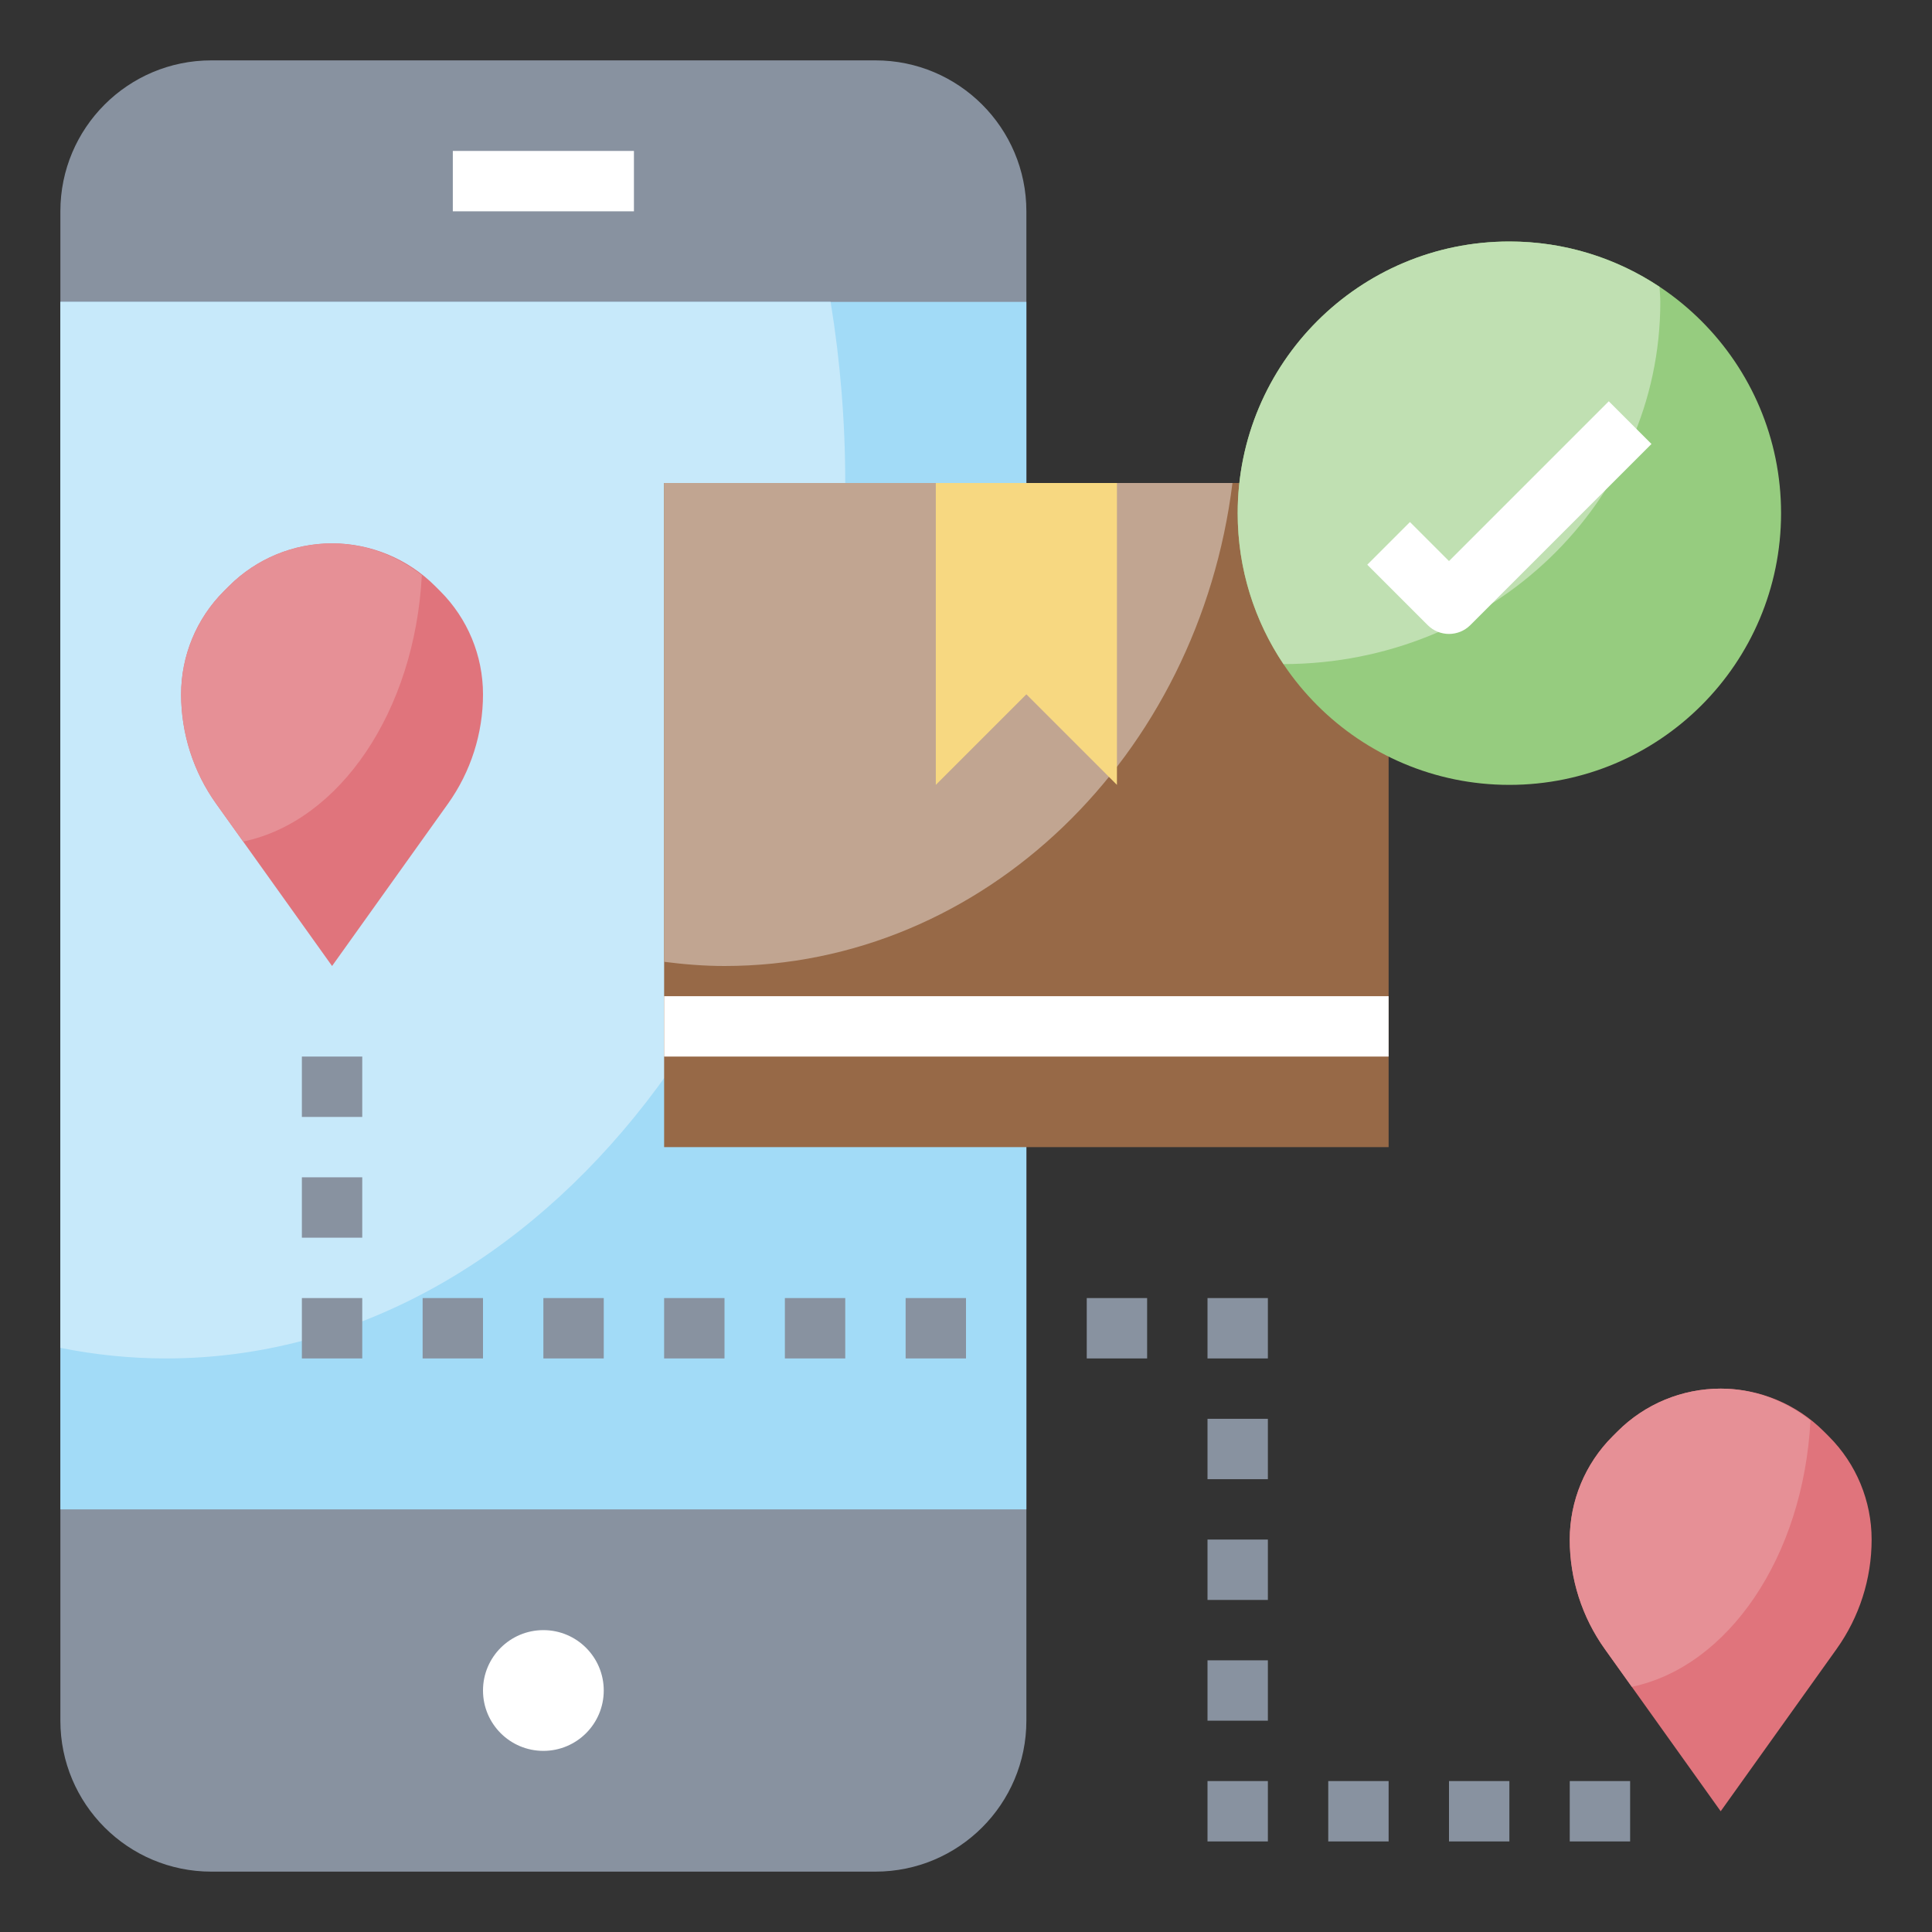 <svg id="Layer_3" enable-background="new 0 0 64 64" height="512" viewBox="0 0 64 64" width="512" xmlns="http://www.w3.org/2000/svg"><rect x="0" y="0" width="64" height="64" fill="#333333" stroke="none"/><g><g><path d="m29 62h-22c-2.761 0-5-2.239-5-5v-50c0-2.761 2.239-5 5-5h22c2.761 0 5 2.239 5 5v50c0 2.761-2.239 5-5 5z" fill="#8892a0"/></g><g><circle cx="18" cy="56" fill="#fff" r="2"/></g><g><path d="m2 10h32v40h-32z" fill="#a2dbf7"/></g><g><path d="m2 44.649c1.141.23 2.309.351 3.5.351 12.426 0 22.5-12.984 22.5-29 0-2.057-.169-4.064-.485-6h-25.515z" fill="#c7e9fa"/></g><g><path d="m22 16h24v22h-24z" fill="#976947"/></g><g><path d="m22 16v15.861c.657.084 1.322.139 2 .139 8.608 0 15.703-6.968 16.827-16z" fill="#c1a591"/></g><g><path d="m31 16v10l3-3 3 3v-10z" fill="#f7d881"/></g><g><circle cx="50" cy="17" fill="#96cc7f" r="9"/></g><g><path d="m41 17c0 1.85.56 3.569 1.517 4.999 6.896-.009 12.483-5.377 12.483-11.999 0-.168-.019-.332-.026-.498-1.425-.948-3.134-1.502-4.974-1.502-4.971 0-9 4.029-9 9z" fill="#c0e0b2"/></g><g><path d="m11 32-3.838-5.373c-.756-1.058-1.162-2.326-1.162-3.627 0-1.281.509-2.509 1.414-3.414l.172-.172c.905-.905 2.133-1.414 3.414-1.414 1.281 0 2.509.509 3.414 1.414l.172.172c.905.905 1.414 2.133 1.414 3.414 0 1.301-.406 2.569-1.162 3.627z" fill="#e0747c"/></g><g><path d="m11 18c-1.281 0-2.509.509-3.414 1.414l-.172.172c-.905.905-1.414 2.133-1.414 3.414 0 1.301.406 2.569 1.162 3.627l.894 1.251c3.198-.669 5.682-4.313 5.918-8.825-.847-.667-1.885-1.053-2.974-1.053z" fill="#e69096"/></g><g><path d="m57 60-3.838-5.373c-.756-1.058-1.162-2.326-1.162-3.627 0-1.281.509-2.509 1.414-3.414l.172-.172c.905-.905 2.133-1.414 3.414-1.414 1.281 0 2.509.509 3.414 1.414l.172.172c.905.905 1.414 2.133 1.414 3.414 0 1.301-.406 2.569-1.162 3.627z" fill="#e0747c"/></g><g><path d="m57 46c-1.281 0-2.509.509-3.414 1.414l-.172.172c-.905.905-1.414 2.133-1.414 3.414 0 1.301.406 2.569 1.162 3.627l.894 1.251c3.198-.669 5.682-4.313 5.918-8.825-.847-.667-1.885-1.053-2.974-1.053z" fill="#e69096"/></g><g><g><path d="m15 5h6v2h-6z" fill="#fff"/></g></g><g><g><path d="m22 33h24v2h-24z" fill="#fff"/></g></g><g><g><path d="m10 35h2v2h-2z" fill="#8892a0"/></g></g><g><g><path d="m10 39h2v2h-2z" fill="#8892a0"/></g></g><g><g><path d="m10 43h2v2h-2z" fill="#8892a0"/></g></g><g><g><path d="m14 43h2v2h-2z" fill="#8892a0"/></g></g><g><g><path d="m18 43h2v2h-2z" fill="#8892a0"/></g></g><g><g><path d="m22 43h2v2h-2z" fill="#8892a0"/></g></g><g><g><path d="m26 43h2v2h-2z" fill="#8892a0"/></g></g><g><g><path d="m30 43h2v2h-2z" fill="#8892a0"/></g></g><g><g><path d="m36 43h2v2h-2z" fill="#8892a0"/></g></g><g><g><path d="m40 43h2v2h-2z" fill="#8892a0"/></g></g><g><g><path d="m40 47h2v2h-2z" fill="#8892a0"/></g></g><g><g><path d="m40 51h2v2h-2z" fill="#8892a0"/></g></g><g><g><path d="m40 55h2v2h-2z" fill="#8892a0"/></g></g><g><g><path d="m40 59h2v2h-2z" fill="#8892a0"/></g></g><g><g><path d="m44 59h2v2h-2z" fill="#8892a0"/></g></g><g><g><path d="m48 59h2v2h-2z" fill="#8892a0"/></g></g><g><g><path d="m52 59h2v2h-2z" fill="#8892a0"/></g></g><g><g><path d="m48 21c-.256 0-.512-.098-.707-.293l-2-2 1.414-1.414 1.293 1.293 5.293-5.293 1.414 1.414-6 6c-.195.195-.451.293-.707.293z" fill="#fff"/></g></g></g></svg>